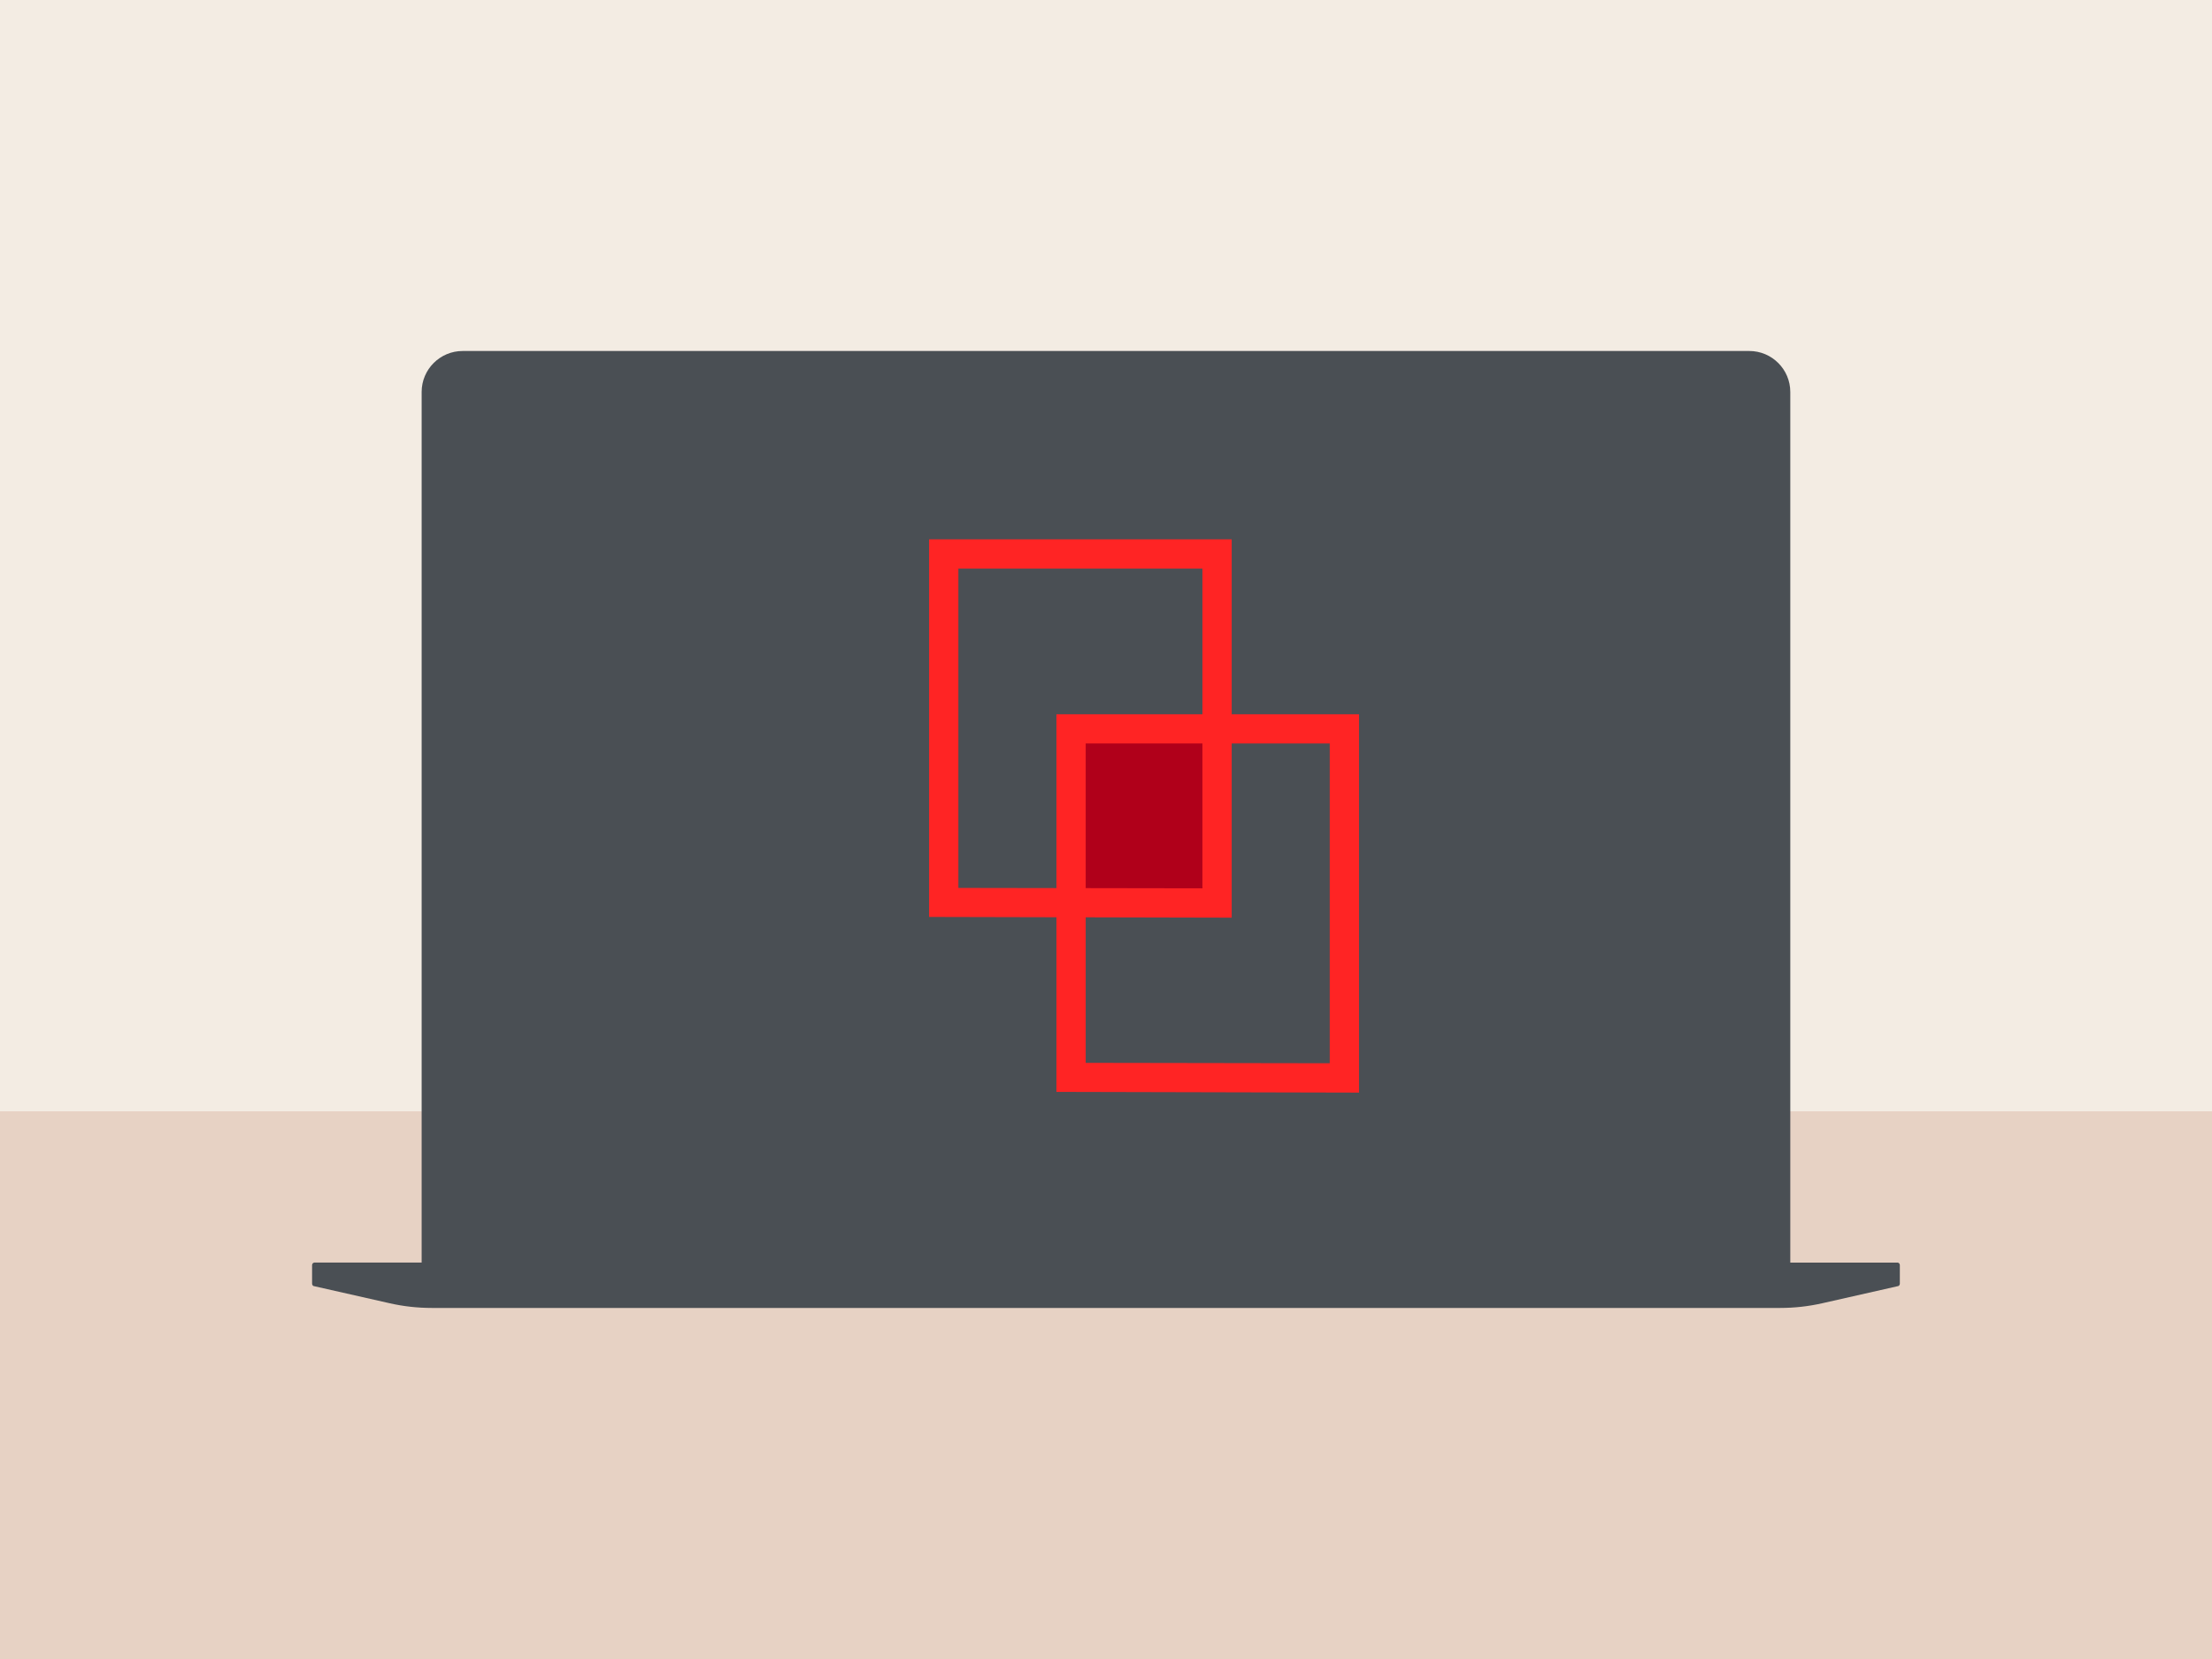 <?xml version="1.0" encoding="UTF-8"?><svg id="Layer_1" xmlns="http://www.w3.org/2000/svg" xmlns:xlink="http://www.w3.org/1999/xlink" viewBox="0 0 340 255"><rect x="0" y="0" width="340" height="255" fill="#333333" stroke="none"/><defs><style>.cls-1{fill:none;}.cls-2{clip-path:url(#clippath);}.cls-3{fill:#f3ece3;}.cls-4{fill:#e7d2c4;}.cls-5{fill:#ff2424;}.cls-6{fill:#b0001a;}.cls-7{fill:#4a4f54;}</style><clipPath id="clippath"><rect class="cls-1" x="0" y="-280.95" width="340" height="255"/></clipPath></defs><g class="cls-2"><g><path class="cls-7" d="m299.86-142.84c.43.25,1.57,1.01,1.91.31-.98.14-1.41-.57-2.09-1.11-.56-.43-1.04-.64-1.29-1.37-.3-.9-.75-1.76-1.13-2.63-.47-1.08-.68-2.15-.48-3.34.17-.99.34-1.98.52-2.97.19-1.07.18-2.19.27-3.27.12-1.43.25-2.85.37-4.28.05-.6.23-1.21.31-1.81.08-.62,0-1.3,0-1.92,0-.47-.06-.88-.24-1.33-.14-.34-.44-.68-.5-1.04-.06-.34-.12-.68-.18-1.02-.29-1.61-.58-3.21-.86-4.82-.2-1.14-.64-2.52-.41-3.69.07-.23.21-.37.21-.63,0-.1,0-.21,0-.32,0-.34,0-.67-.01-1.01-.01-.84.09-1.64.21-2.47.21-1.49.15-2.94.14-4.44-.02-1.41-.39-2.76-.32-4.17.07-1.35.07-2.62-.02-3.97-.09-1.4-.65-2.84-1.02-4.19-.21-.76-.57-1.38-1.08-1.99-.28-.34-.54-.68-.79-1.04-.2-.3-.5-.54-.49-.92.01-.59-.46-.77-.89-1.08-.39-.24-.6-.67-.87-1.03-.36-.49-.68-.85-1.12-1.23-1.2-1.04-2.41-2.07-3.61-3.11-.33-.29-.66-.57-.99-.86-.51-.44-.9-.76-1.62-.56-.59.17-.86.1-1.32-.29-1.09-.93-2.94-.59-4.26-.57-.62,0-1.26-.11-1.87-.17-.85-.08-1.67.17-2.47.43-.44.14-.86-.1-1.26.03-.24.07-.43.25-.68.32-.11.03-.21.04-.32.06-.81.12-1.43.45-2.17.77-.84.25-1.65.34-2.52.48-.65.11-1.31.41-1.94.61-.54.18-1.12.24-1.68.37-.7.16-1.41.52-2.04.88-.76.44-1.67.91-2.23,1.6,0,0-.01.01-.02.02-.51.66-.68,1.46-.76,2.26-.03.3-.06.6-.09.9-.03.27.05.53,0,.79-.02.06-.26.43-.24.44.2.07.66-.38.73-.54.09-.2.03-.44.07-.65.05-.29.04-.72.27-.94.08-.15.25-.15.36-.04.23.23.03.68-.04.94-.1.3-.2.58-.34.86-.2.31-.69.28-.82.61-.18.28-.06.63-.05.93.01.37-.11.76-.22,1.11-.13.39-.34.78-.4,1.19-.2.73-.38,1.43-.8,2.07-.72.83-.41,1.8-.17,2.74.06.24.3,1.09.03,1.28-.08.06-.33.03-.43.04-.21.02-.19.14-.29.27-.04.16-.19.15-.26.25-.07.1-.09.25-.12.36-.03.12-.06.33-.15.42-.42.49.23.72.62.83.46.12.78.2.41.72-.31.39-.65.75-.96,1.14-.56.71-1.02,1.47-1.7,2.08-1.06.96-1.52,2.67-.18,3.65.29.21.68.29.96.49.22.16.11.52.05.74-.11.41-.27.8-.38,1.21-.06.23-.12.49-.1.72.02.15.12.26.12.41.04.23-.02.45-.13.66-.22.44-.41.84-.31,1.36.28.64,1.01.96,1.23,1.59.14.39.09.76.02,1.16-.08.43-.21.88-.21,1.32,0,.71.49,1.37.93,1.89,1.49,1.76,3.82,1.93,5.94,2.25,1.9.29.08,2.9-.54,3.75l-1.39,1.93c-.1.13-.2.34-.35.41-.17.08-.37.13-.41.33-.04.19.02.38-.01.57-.12.29-.68.47-.92.67-.38.32-.4.81-.57,1.24-.37.46-.62.91-.9,1.43-.35.65-.69,1.29-1.04,1.94-.32.59-.5,1.27-.79,1.88-.28.58-.65,1.18-.84,1.8-.09.29-.14.63-.41.81-.21.18-.49.19-.73.31-.42.24-.71.57-1.02.93-1.23,1.4-2.24,2.98-3.27,4.53-1.5,2.29-2.98,4.62-4.19,7.07-.51,1.04-.94,2.08-1.29,3.18-.33,1.04-.62,2.21-1.29,3.1-.95,1.27-2.09,2.42-3.01,3.71-.5.54-.83,1.28-1.2,1.91-.17.28-.32.55-.52.81-.44.58-1.07.67-1.74.79-.38.07-.67.15-1.05.06-.31-.08-.63-.26-.9-.43-.29-.17-.56-.38-.83-.57-.82-.57-1.63-1.1-2.3-1.86-.98-1.11-2.37-1.81-3.61-2.6-.5-.31-.99-.63-1.49-.94-.48-.3-.95-.69-1.35-1.09-.4-.4-.72-.91-1.15-1.26-.51-.41-1.02-.83-1.54-1.24-.76-.61-1.39-1.24-2.32-1.57-1.26-.45-2.44-.9-3.64-1.48-1.04-.51-2.25-.69-3.35-.98-.57-.15-1.15-.3-1.72-.44-1.03-.27-1.97-.69-2.93-1.12-.89-.39-1.88-.93-2.88-.83-.75.08-1.48.48-2.17.75-1.01.39-2.23.46-3.29.64-1.54.26-3.09.53-4.63.79-.47.08-1.13.3-1.33-.3-.16-.28-.25-.66-.37-.97-.52-1.35-1.03-2.69-1.55-4.04-.57-1.5-1.15-3-1.72-4.5-.14-.37-.29-.75-.43-1.12-.36-.94-1.29-1.44-2.22-1.61-2.44-.45-4.99-.23-7.46-.41-2.73-.2-5.45-.4-8.18-.61-.89-.07-2.42-.09-2.69,1-.1.38,0,.78.12,1.14.32.87.64,1.74.96,2.61,1.15,3.13,2.29,6.26,3.44,9.39,1.44,3.93,2.9,7.84,4.42,11.74,1.11,2.86,2.22,5.72,3.33,8.58.53,1.36.92,2.67.92,4.15-.13.85-.29,1.78-.23,2.64,0,.8.22,1.37.94,1.78.27.15.54.3.8.45.34.13.69.42,1.01.61.28.16.56.33.84.49.49.29,1.09.46,1.61.69.64.27,1.24.49,1.79.91.59.44.99,1.11,1.68,1.42.42.27,1,.25,1.49.27,1.33.05,2.46-.81,3.53-1.47,1.15-.71,2.33-1.38,3.54-1.99.86-.43,1.72-.89,2.64-1.19,1.36-.44,2.75-.45,4.16-.3.85.09,1.69.29,2.5.53.56.17,1.38.28,1.87.61.52.35.2,1.58.16,2.11-.03.56.09,1.12.15,1.68.14,1.2.49,2.35,1.77,2.74.64.19,1.27.38,1.91.57.72.22,1.43.81,2.21.81.61.02,1.26-.31,1.86-.23.16,0,.38.13.53.2.19.08.39.05.58.01.42-.09.7-.14,1.09.12.32.22.65.44.97.66.6.4,1.29.64,1.97.88.31.11.62.2.93.29,1.32.39,2.65.78,3.97,1.17,2.45.72,4.9,1.54,7.38,2.16,1.75.44,3.54.55,5.3.87.4.09,1.99-.07,2.11.4.22.87-.05,1.39-.43,2.12-.29.56-.6,1.11-.86,1.69-.27.64-.42,1.32-.59,1.99-.46,1.8-.91,3.57-1.15,5.42-.23,1.81-.46,3.75-.05,5.54.22.95-.05,2.01-.21,2.96-.06.69,0,1.38.02,2.08.03.75.06,1.48.03,2.23-.06,1.14-.89,2.12-.68,3.29.07.44.26.86.34,1.3.03.33-.06.67-.15.99-.18.63-.37,1.27-.55,1.9-1.42,4.87-2.67,9.76-3.26,14.82-.3,2.54-.45,5.11-.66,7.67-.57,6.67-1.23,13.33-1.75,20.01-.44,5.72-.88,11.44-1.32,17.16-.39,5.14-.79,10.29-1.18,15.43-.1,1.29-.28,2.57-.46,3.85-.08.59.09,1.19.52,1.61.4.38.99.38,1.49.54.5.16.99.32,1.49.47,1.17.37,2.34.83,3.53,1.1.73.17,1.47.34,2.2.51.24.06.45.13.68.24.56.27.43,1.07.38,1.6-.1,1.24-.2,2.48-.3,3.71-.27,3.3-.11,6.66.12,9.95.2,2.92.59,5.82.94,8.72.34,2.91.67,5.83,1.02,8.74.8,6.6.97,13.35.78,19.99-.08,2.98-.27,5.96-.51,8.92-.18,2.28-.57,4.52-.83,6.79-.16,1.41-.28,2.81-.37,4.23-.17,2.46-.25,4.89-.32,7.35-.03,1.06-.04,2.66-1.07,3.31-.48.31-.96.61-1.45.92-1.13.72-2.27,1.42-3.4,2.14-1.09.75-2.1,1.64-3.13,2.45-.62.48-1.17,1.04-1.61,1.7-.35.45-.76,1.2-.33,1.72.3.37.84.46,1.28.55.49.1.97.2,1.29.62.38.5.8.84,1.45.9.68.07,1.36.08,2.04.12,1.17.07,2.38-.06,3.56-.1,1.85-.06,3.69-.12,5.52-.38.85-.12,1.69-.23,2.52-.43.63-.15,1.53-.31,2.03-.75.22-.19.27-1.09.58-1.14.2-.13.5.07.71-.03.24-.11.21-.37.09-.56-.23-.38-.06-.76.09-1.15.2-.49.41-.97.49-1.5.12-.89.15-1.78.2-2.68.07-1.41.27-2.77.75-4.1.5-1.4,1.11-2.87,1.98-4.08.95-1.3,2.01-2.53,3.09-3.72.43-.48.49.12.56.49.05.24.09.48.14.72.16.81.32,1.61.47,2.42.16.82.38,1.64.41,2.47.03,1.2-.54,2-1.16,2.96-.48.73-.85,1.3-1.62,1.77-.85.52-1.36,1.23-1.9,2.03-.27.4-.52.74-.93,1.02-.54.39-.92.75-1.15,1.39-.21.6-.43,1.2-.64,1.8-.39,1.1-2.1,3.28-.44,4.1.37.19.58.38.87.67.18.23.4.37.69.41.18.02.39.03.58,0,.45-.05.89-.11,1.34-.16,1.66-.2,3.31-.39,4.97-.59,1.67-.2,3.33-.42,4.99-.66,1.67-.25,3.33-.65,4.92-1.23,1.39-.51,2.41-1.62,2.97-2.98.31-.74.48-1.46.64-2.24.06-.29.08-.65.22-.91.22-.42.79-.3,1.16-.21.35.08,1.03.27,1.28-.11.24-.39.04-.78.09-1.18.05-.44.1-.87.15-1.31.18-1.53.36-3.07.54-4.6.1-.83.28-1.63.55-2.43.28-.83.8-1.58,1.27-2.32,1.23-1.96,2.49-3.94,2.86-6.26.32-1.99-.32-3.89-1.13-5.66-.66-1.45-1.33-2.9-1.99-4.34-.42-.91-.45-1.81-.25-2.8.41-1.93.81-3.87,1.22-5.8,1.28-6.08,2.56-12.17,3.83-18.25.78-3.72,1.43-7.49,1.8-11.28.28-2.85.51-5.83.27-8.69-.12-1.48-.25-2.97-.37-4.45-.09-1.07-.2-2.11-.39-3.17-.11-.65-.22-1.3-.34-1.95-.11-.66.33-1.17.74-1.61.49-.53.89-1.22,1.03-1.94.24-1.2.18-2.41.15-3.63-.03-1.65-.06-3.3-.09-4.95-.03-1.39-.05-2.78-.08-4.18-.03-1.46.17-2.91.14-4.37-.07-2.81-.13-5.61-.2-8.42-.04-1.67-.38-3.33-.32-4.99.09-2.66.18-5.33.26-7.99.15-4.46.22-8.92.51-13.37.31-4.82.5-9.66,1.03-14.46.35-3.14.69-6.28,1.04-9.43.18-1.59.32-3.18.39-4.78.07-1.65.04-3.32-.15-4.96-.18-1.56-.47-3.09-.77-4.63-.3-1.57-.73-3.15-1.2-4.67-.4-1.54-.93-3.06-1.51-4.54-.5-1.27-.88-2.49-1.03-3.85-.11-.99-.3-1.95-.45-2.93-.13-.83-.17-1.65-.2-2.49-.03-.86-.67-1.43-.96-2.19-.12-.33-.24-.65-.36-.98-.23-.62-.76-.91-1.09-1.46-.22-.37-.22-.85-.37-1.25-.12-.36-.25-.71-.37-1.06-.47-1.34-.47-2.68-.55-4.09-.02-.31-.33-.54-.33-.85s.44-.92.11-1.43c-.44-.69.45-1.23.71-1.85.94-2.19,1.91-4.37,2.77-6.6.48-1.25.89-2.56,1.48-3.76.51-1.04,1.26-1.82,1.22-3.06-.02-.63-.13-1.37.05-1.99.19-.64.38-1.27.55-1.91.36-1.37,1.32-2.5,2.58-3.15.51-.26,1.16-.37,1.72-.29.61.09,1.04.65,1.29,1.18.41.86,1.43,1.89.83,2.85.97-.29.86-1.35,1.11-2.11.12-.35.82.2,1.03.33.28.13.53.27.8.42,1.06.7,2.05,1.95,3.45,1.26-.78.21-1.45-.45-1.88-1.01-.33-.33-.83-.52-1.06-.94-.16-.29-.11-.68-.28-.99-.14-.26-.34-.45-.34-.77-.02-.29.07-.62.11-.92.09-.76.34-1.5.75-2.14.96-1.49,2.21-3,2.21-4.85-.06-.75-.35-1.39.23-2.03.23-.26.53-.46.75-.75.5-.5.81-1.17.63-1.88-.11-.44-.43-.8-.67-1.18-.29-.38-.39-.89-.6-1.31-.09-.17-.31-.43-.22-.64.1-.3.47-.33.66-.52.22-.23.66-.39.97-.41.14,0,.27.05.36.16.14-.04.28-.06.42-.07.52-.02.81.33.88.81.1-.8-.31-1.47-.92-1.95-.27-.21-.56-.42-.86-.58-.16-.09-.6-.28-.6-.49.05-.34.9.52.99.57Zm-76.89,29.33c-.64-.09-1.23-.23-1.86-.4-.43-.12-.77-.34-1.19-.5-.58-.23-1.2-.33-1.81-.42-.46-.07-.92-.14-1.38-.21-1.51-.23-3.02-.47-4.53-.7-.19-.03-.39-.06-.58-.08-.57-.03-1.01.3-1.58.3-.55,0-1.08-.21-1.6-.36-1.52-.45-3.04-.9-4.56-1.35-.55-.16-1.1-.32-1.64-.49-.25-.07-.51-.11-.76-.19-.63-.19-.77-.66-.93-1.22-.21-.7-.5-1.38-.77-2.06-1.19-2.98-2.37-5.96-3.56-8.95-.51-1.29-1.03-2.58-1.54-3.87-.13-.32-.26-.64-.38-.97-.19-.48-.62-1.27.15-1.37-.2.03.15-.03,0,0,.47-.08,1,0,1.47.02.63.05,1.27-.03,1.91-.02.69.01,1.38.02,2.07.04.32,0,.49.09.38.42-.09.29-.18.59-.27.88-.2.65-.42,1.3-.61,1.95-.2.65-.28,1.51.14,2.09.27.37.67.57,1.08.75.74.33,1.33.72,1.96,1.23.46.38.92.7,1.54.7.44.01.78,0,1.2.21.68.34,1.38.78,2.13.93.58.11,1.19-.05,1.27-.73.07-.54-.32-1.33-.7-1.71,0,.04.01.01.02.06-.17-.06-.28-.36-.04-.4.19-.09.4-.11.6-.15.24-.05.47-.11.7-.21.24-.1.45-.29.72-.29.46,0,.87.4,1.31.51.23.06.46.13.7.15.58.04,1.14.03,1.73,0,.93-.04,1.42.57,1.86,1.35.36.63.98,1.34.68,2.09-.34.85-.26,1.49-.03,2.33.16.6.29,1.22.48,1.81.31.92,1.28,1.52,1.89,2.24.47.55.9,1.15,1.34,1.72.2.25.4.51.6.76.47.57,1.1.99,1.58,1.55.46.54.91,1.18,1.2,1.83.2.46.19.79-.39.71Zm44.11,189.19c-.38,1.59-.94,3.11-1.45,4.65-.44,1.31-.79,2.65-1.14,3.98-.55,2.09-1.05,4.19-1.73,6.24-.52,1.57-1.04,3.14-1.56,4.71-.22.66-.44,1.32-.66,1.98-.08.25-.21.51-.24.77-.27-.18-.17-1.17-.15-1.45.02-.35.07-.71.1-1.06.12-1.23.26-2.42.5-3.63.28-1.46.82-2.77.82-4.29,0-1.43-.54-2.91-1.21-4.15-.54-.86-1.08-1.69-1.78-2.43-.56-.59-1.11-1.17-1.67-1.76-.48-.5-.83-.95-1.55-1.1-.63-.13-.86-.38-1-1.01-.13-.61-.17-1.3-.13-1.92.06-.82.12-1.63.17-2.45.57-7.99.96-16.01,2.82-23.84.77-3.26,1.62-6.49,1.86-9.84.12-1.68.05-3.34-.07-5.02-.23-3.24-.39-6.47-.85-9.68,0-.02,0-.01,0,0-.05-.44.68-.25.94-.24.39.01.78.03,1.17.04,1.13.04,2.27.08,3.4.12.24,0,.48,0,.72.04.26.04.68.02.88.2.18.16.31.88.33,1.12.03.35.06.69.08,1.04.4,5.04.92,10.08,1.2,15.12.31,5.55.62,11.1.93,16.64.13,2.41.27,4.8.27,7.22,0,3.34-.25,6.73-1.02,9.99Z"/><path class="cls-7" d="m258.18,24.38s0,0,0,0c.05.37,0,.06,0,0Z"/></g></g><rect class="cls-3" width="340" height="255"/><polygon class="cls-4" points="259.72 170.82 114.88 170.82 0 170.82 0 255 340 255 340 170.82 259.72 170.82"/><g><path class="cls-7" d="m291.63,194.07h-16.45V60.25c0-3.47-2.82-6.3-6.3-6.3H71.11c-3.47,0-6.3,2.82-6.3,6.3v133.81h-16.45c-.21,0-.39.17-.39.39v2.87c0,.21.17.39.39.39l11.54,2.61c2.12.48,4.28.72,6.45.72h207.29c2.17,0,4.33-.24,6.45-.72l11.54-2.61c.21,0,.39-.17.39-.39v-2.87c0-.21-.17-.39-.39-.39Z"/><rect class="cls-7" x="71.07" y="64.68" width="197.86" height="123.12"/></g><g id="Artwork"><rect class="cls-6" x="163.56" y="111.7" width="23.62" height="26.94"/><path class="cls-5" d="m142.81,82.9v56.18h0v1.86l46.51.11v-58.15h-46.51Zm4.5,53.59v-49.1h37.51v49.15l-37.51-.06Z"/><path class="cls-5" d="m162.38,109.79v56.18h0v1.86l46.51.11v-58.15h-46.51Zm4.5,53.59v-49.1h37.51v49.15l-37.51-.06Z"/></g></svg>